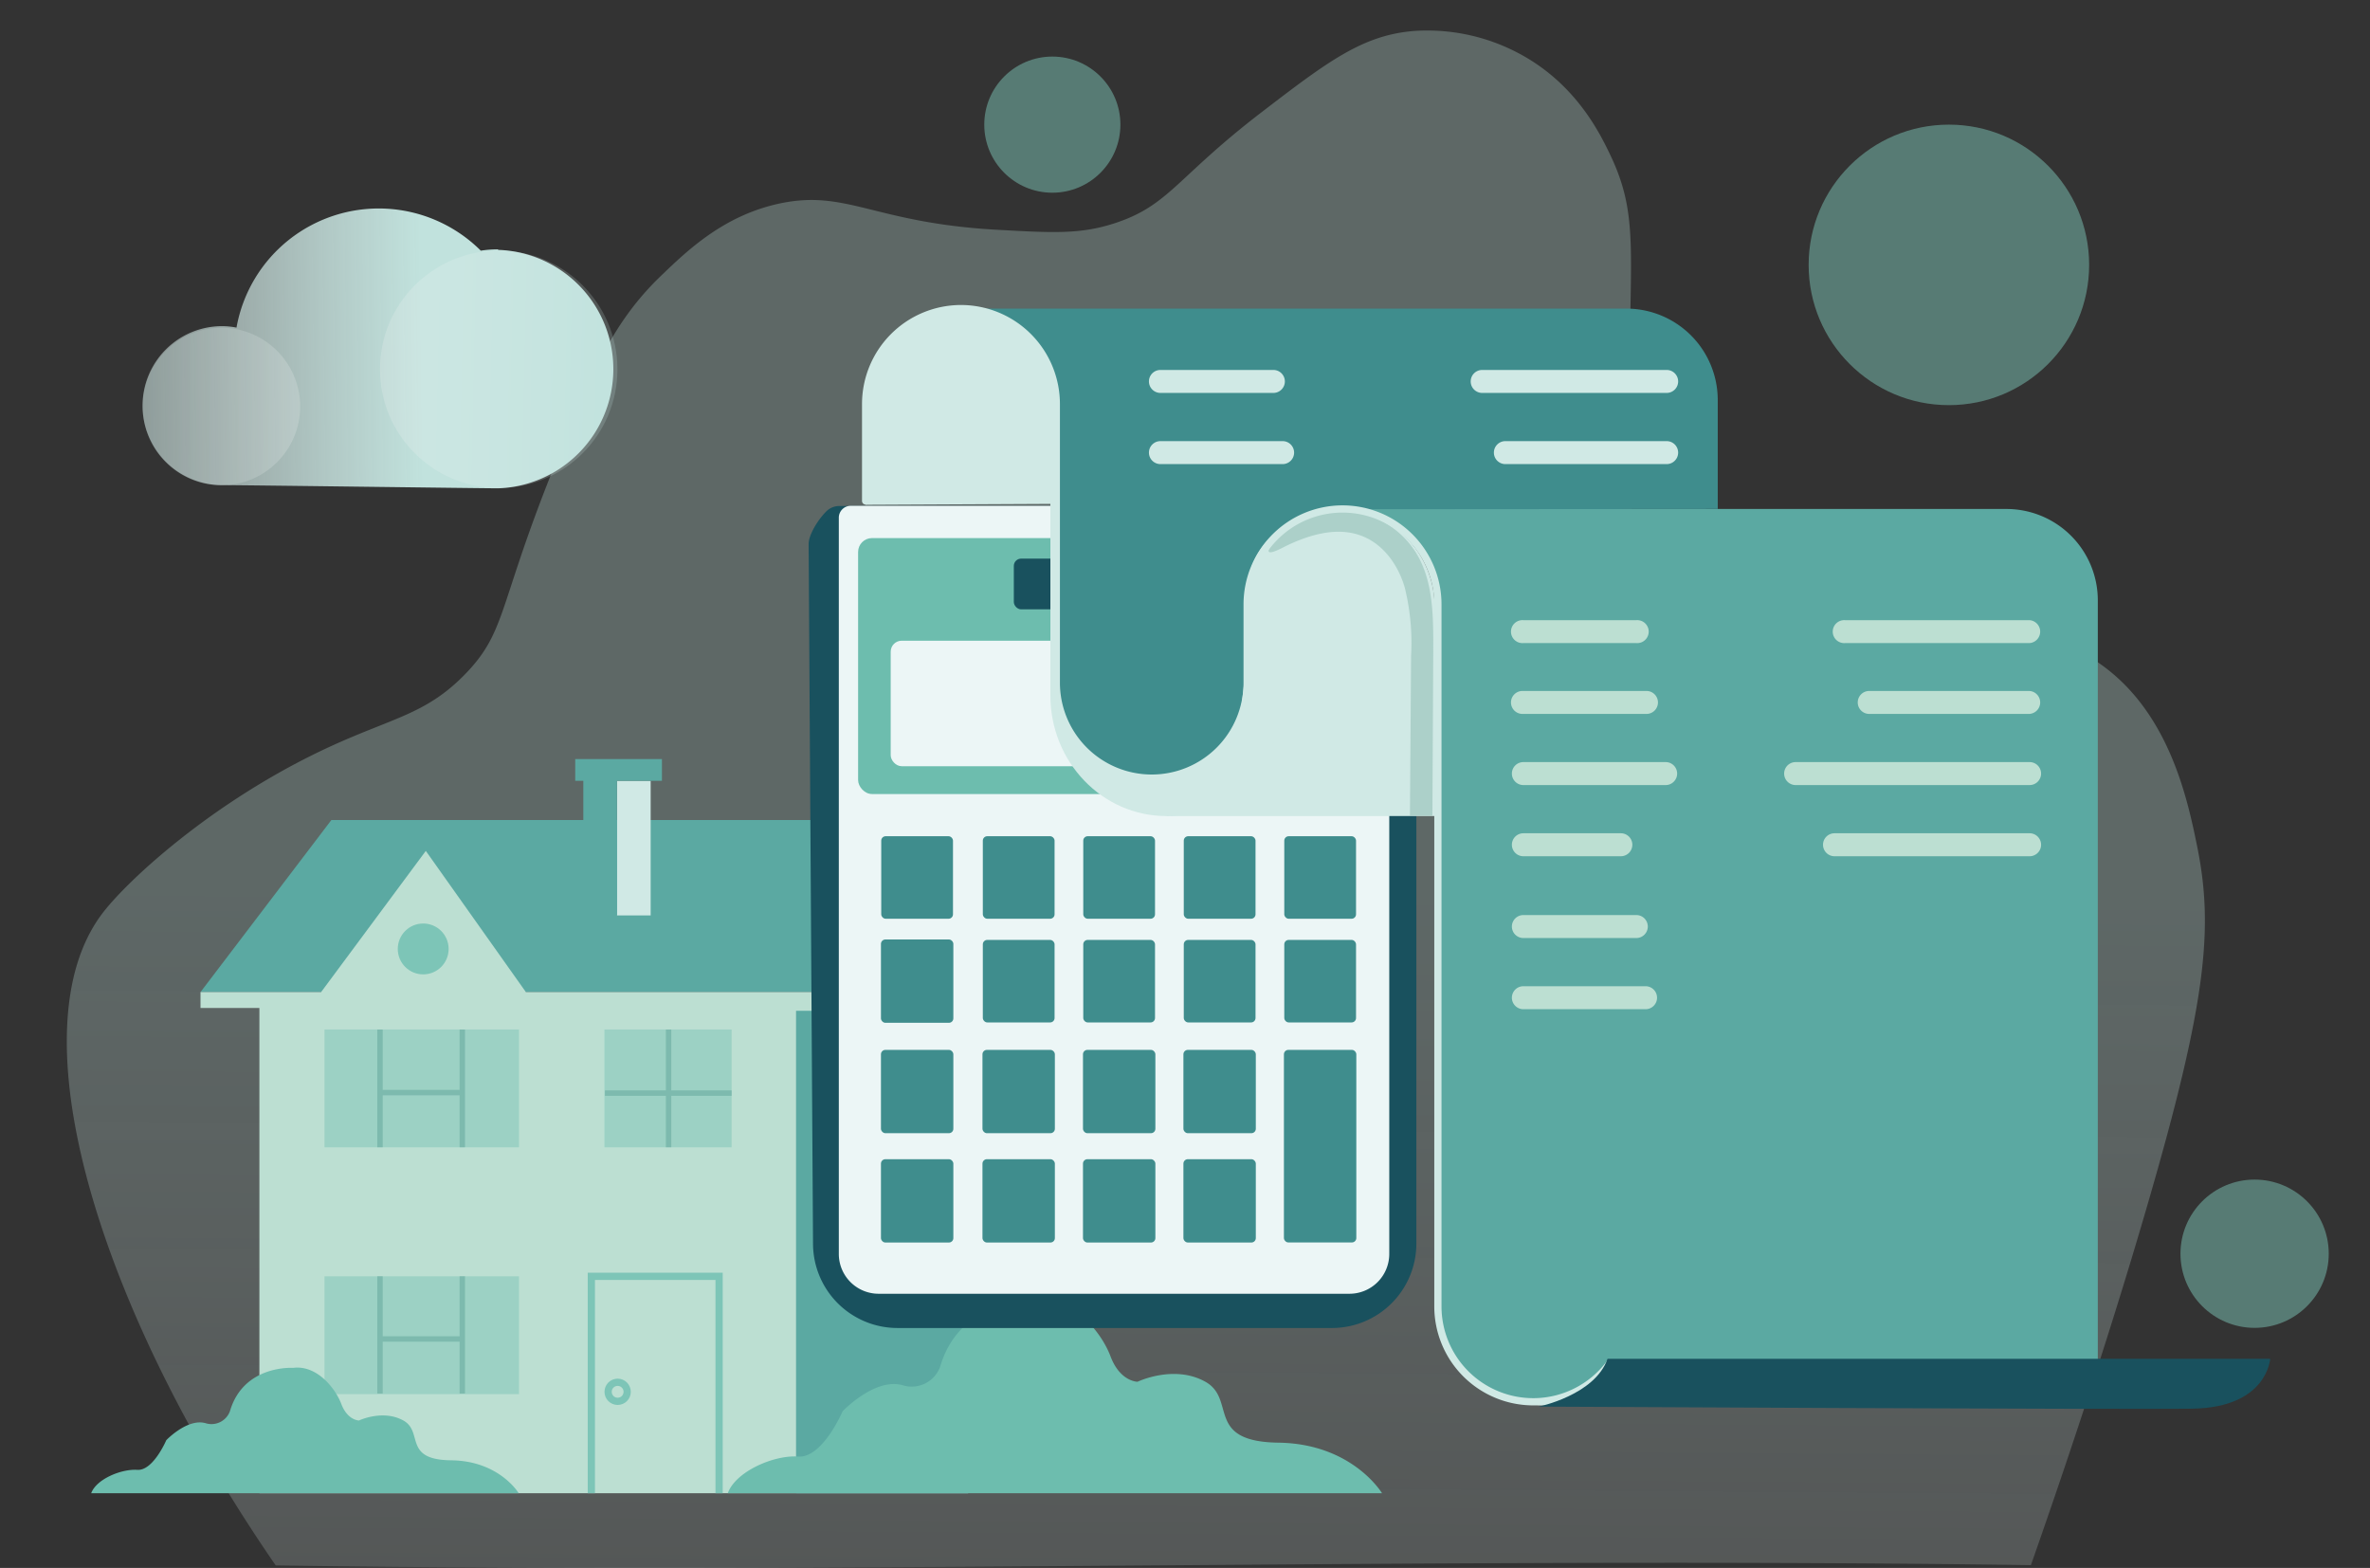 <svg xmlns="http://www.w3.org/2000/svg" id="Layer_1" data-name="Layer 1" viewBox="0 0 328 217"><rect x="0" y="0" width="328" height="217" fill="#333333" stroke="none"/><defs><linearGradient id="linear-gradient" x1="158.06" x2="155.92" y1="16.1" y2="314.39" gradientUnits="userSpaceOnUse"><stop offset=".36" stop-color="#c1e2dd"/><stop offset=".51" stop-color="#cfe8e5" stop-opacity=".84"/><stop offset=".83" stop-color="#f2f9f8" stop-opacity=".45"/><stop offset=".95" stop-color="#fff" stop-opacity=".3"/></linearGradient><linearGradient id="linear-gradient-2" x1="2447.05" x2="2512.75" y1="49.02" y2="48.1" gradientTransform="translate(-2445.82)" gradientUnits="userSpaceOnUse"><stop offset="0" stop-color="#e6f1f0" stop-opacity=".2"/><stop offset=".22" stop-color="#dcedeb" stop-opacity=".42"/><stop offset=".67" stop-color="#c9e5e1" stop-opacity=".84"/><stop offset=".87" stop-color="#c1e2dd"/></linearGradient><linearGradient id="linear-gradient-3" x1="2497.53" x2="2537.38" y1="50.72" y2="51.6" gradientTransform="translate(-2445.82)" gradientUnits="userSpaceOnUse"><stop offset=".14" stop-color="#f6f6f6"/><stop offset=".33" stop-color="#eef3f2"/><stop offset=".61" stop-color="#daebe9"/><stop offset=".87" stop-color="#c1e2dd"/></linearGradient><linearGradient id="linear-gradient-4" x1="2464.1" x2="2485.9" y1="56.11" y2="56.38" gradientTransform="translate(-2445.82)" gradientUnits="userSpaceOnUse"><stop offset=".06" stop-color="#c1e2dd"/><stop offset="1" stop-color="#f6f6f6"/></linearGradient><mask id="mask" width="36.96" height="37.2" x="50.59" y="32.48" maskUnits="userSpaceOnUse"/><mask id="mask-2" width="25.92" height="25.92" x="17.71" y="43.28" maskUnits="userSpaceOnUse"/><filter id="luminosity-invert" color-interpolation-filters="sRGB" filterUnits="userSpaceOnUse"><feColorMatrix values="-1 0 0 0 1 0 -1 0 0 1 0 0 -1 0 1 0 0 0 1 0"/></filter><style>.cls-2{fill:#5ba9a2}.cls-3{fill:#bcdfd2}.cls-4{fill:#7dc5b7}.cls-14,.cls-4{opacity:.5}.cls-5,.cls-6{fill:none;stroke-miterlimit:10}.cls-5{stroke:#7dbaae;stroke-width:.75px}.cls-6{stroke:#7dc5b7}.cls-8{fill:#d0e9e5}.cls-9{fill:#6dbdae}.cls-11{opacity:.2}.cls-15{fill:#fff}.cls-18{fill:#19515e}.cls-19{fill:#ecf6f6}.cls-20{fill:#3f8d8d}</style></defs><path d="M38.16 216.65c-24.29-35.2-36.55-74.24-23.8-90.49 3.6-4.59 14.83-14.9 29.78-22.11 9.86-4.75 14.6-4.91 20.31-10.83C69.87 87.6 69 84.2 75.73 67c5.73-14.64 8.74-22.11 15.8-28.88 3.67-3.52 8.6-8.25 16.24-9.93 9.41-2.05 13.14 2.67 30.24 3.61 7.68.43 11.52.64 16.24-.9 7.57-2.47 8.46-6.24 20.31-15.34 9.3-7.14 14.09-10.73 21.21-11.28a27 27 0 0 1 15.34 3.61c7.17 4.17 10.32 10.56 11.74 13.54 4.5 9.43 2.26 14.7 2.7 41.51.23 13.77.92 18.69 4.07 23.92 1.46 2.43 6.47 10.77 14.44 11.73 9.29 1.12 12-9.08 25.27-11.28 1.06-.18 11-1.69 19.85 3.61 10.68 6.42 13.45 19.06 14.89 26.17 2.49 12.24 1.14 23.16-9 56.86-3.3 10.94-7.93 25.39-14 42.66-81.25-1.16-161.69 1.25-242.91.04Z" style="opacity:.3;fill:url(#linear-gradient)"/><path d="M124.02 113.49H45.86L27.75 137.3h117.62l-21.35-23.81z" class="cls-2"/><path d="M133.99 137.3H72.78l-13.85-19.54-14.49 19.54H27.75v2.2h8.15v67.16h98.09V137.3z" class="cls-3"/><path d="M133.98 206.66h-23.81v-66.77h23.81z" class="cls-2"/><path d="M101.25 158.78h-17.6v-16.3h17.6zm-29.42 0H44.91v-16.3h26.92z" class="cls-4"/><path d="M92.53 142.48v16.3m8.72-7.5H83.72m-19.74-8.8v16.3m-11.39-16.3v16.3m11.08-7.57H52.59" class="cls-5"/><path d="M71.83 192.94H44.91v-16.3h26.92z" class="cls-4"/><path d="M63.98 176.64v16.22m-11.39-16.22v16.22m11.19-7.55H52.59" class="cls-5"/><path d="M99.52 206.66v-30.02H81.84v30.02" class="cls-6"/><circle cx="85.48" cy="192.62" r="1.32" class="cls-6"/><circle cx="58.57" cy="131.33" r="3.52" style="fill:#7dc5b7"/><path d="M90.05 126.69h-4.66v-18.63h4.66z" class="cls-8"/><path d="M85.39 126.69h-4.66v-18.63h4.66zm6.22-18.63h-12v-3.01h12z" class="cls-2"/><path d="M100.72 206.66h90.55s-4.1-6.86-14.33-7-5.78-6-10.12-8.43-9.39 0-9.39 0-2.41 0-3.73-3.5-5.3-8.3-10.24-7.7c0 0-10.47-.72-13.36 9.15a4.19 4.19 0 0 1-5.18 2.53c-3.85-1.09-8.31 3.61-8.31 3.61s-2.77 6.5-6.14 6.26-8.67 2.07-9.75 5.08Z" class="cls-9"/><path d="M68.93 34.51a15.73 15.73 0 0 0-2.39.18 20 20 0 0 0-33.81 10.65 10.33 10.33 0 0 0-2-.2 11 11 0 0 0 0 22c3.21 0 35.91.44 38.22.44a16.51 16.51 0 0 0 0-33Z" style="fill:url(#linear-gradient-2)"/><g class="cls-11"><circle cx="69.02" cy="51.11" r="16.43" style="fill:url(#linear-gradient-3)"/><g class="cls-14" style="mask:url(#mask)"><circle cx="69.02" cy="51.11" r="16.43" class="cls-15"/></g></g><g class="cls-11"><circle cx="30.64" cy="56.26" r="10.9" style="fill:url(#linear-gradient-4)"/><g class="cls-14" style="mask:url(#mask-2)"><circle cx="30.64" cy="56.26" r="10.9" class="cls-15"/></g></g><circle cx="145.64" cy="17.25" r="9.42" class="cls-4"/><circle cx="269.72" cy="36.66" r="19.41" class="cls-4"/><circle cx="312.03" cy="173.51" r="10.26" class="cls-4"/><path d="M184.33 183.79h-60.11a11.69 11.69 0 0 1-11.7-11.69l-.61-96.81c0-1.23 1.22-3.3 2.49-4.56a2.55 2.55 0 0 1 1.8-.7h75.42a2.3 2.3 0 0 1 1.47.53c1.52 1.26 2.93 2.59 2.93 3.91v97.63a11.69 11.69 0 0 1-11.69 11.69Z" class="cls-18"/><path d="M117.74 70h72.88a1.65 1.65 0 0 1 1.65 1.65v101.89a5.51 5.51 0 0 1-5.51 5.51H121.6a5.51 5.51 0 0 1-5.51-5.51V71.67a1.65 1.65 0 0 1 1.65-1.67Z" class="cls-19"/><rect width="71.17" height="35.42" x="118.76" y="74.47" class="cls-9" rx="1.92"/><rect width="62.48" height="17.37" x="123.27" y="88.67" class="cls-19" rx="1.52"/><rect width="28.4" height="7.02" x="140.31" y="77.31" class="cls-18" rx="1.01"/><rect width="9.93" height="11.42" x="121.96" y="115.73" class="cls-20" rx=".61"/><rect width="9.93" height="11.42" x="136.02" y="115.73" class="cls-20" rx=".61"/><rect width="9.93" height="11.42" x="149.92" y="115.73" class="cls-20" rx=".61"/><rect width="9.93" height="11.42" x="163.83" y="115.73" class="cls-20" rx=".61"/><rect width="9.93" height="11.42" x="177.74" y="115.73" class="cls-20" rx=".61"/><rect width="10.02" height="11.53" x="121.92" y="130.02" class="cls-20" rx=".61"/><rect width="9.93" height="11.42" x="136.02" y="130.08" class="cls-20" rx=".61"/><rect width="9.93" height="11.42" x="149.92" y="130.08" class="cls-20" rx=".61"/><rect width="9.93" height="11.42" x="163.83" y="130.08" class="cls-20" rx=".61"/><rect width="10.02" height="11.53" x="121.92" y="145.3" class="cls-20" rx=".61"/><rect width="10.02" height="11.53" x="135.97" y="145.3" class="cls-20" rx=".61"/><rect width="10.02" height="11.53" x="149.88" y="145.3" class="cls-20" rx=".61"/><rect width="10.02" height="11.53" x="163.78" y="145.3" class="cls-20" rx=".61"/><rect width="10.02" height="26.65" x="177.69" y="145.3" class="cls-20" rx=".61"/><rect width="10.02" height="11.53" x="121.92" y="160.43" class="cls-20" rx=".61"/><rect width="10.02" height="11.53" x="135.97" y="160.43" class="cls-20" rx=".61"/><rect width="10.02" height="11.53" x="149.88" y="160.43" class="cls-20" rx=".61"/><rect width="10.02" height="11.53" x="163.78" y="160.43" class="cls-20" rx=".61"/><rect width="9.93" height="11.42" x="177.74" y="130.08" class="cls-20" rx=".61"/><path d="M146.15 69.73V56.44A13.47 13.47 0 0 0 133 42.71a13.47 13.47 0 0 0-13.2 13.73v13.42Zm52.39 43.21V84.16a13.47 13.47 0 0 0-13.2-13.72 13.47 13.47 0 0 0-13.2 13.72l-10.71 28.78Z" class="cls-8"/><path d="M177.49 66.45v29.8c0 9.22-7.19 16.69-16.06 16.69-8.87 0-16.06-7.47-16.06-16.69V66.3Z" class="cls-8"/><path d="M290.33 188.65V83.09a12.65 12.65 0 0 0-12.65-12.65H188.9S199 72.29 199 85.26v95.56s.45 13.08 13.76 12.91c0 0 4.16 1.55 9.74-5.12Z" class="cls-2"/><path d="M237.73 70.44V55.36a12.65 12.65 0 0 0-12.64-12.65h-88.78s9.84 2.69 9.84 14.34.12 39.13.12 39.13 1.94 11.26 11.78 11.44a14.62 14.62 0 0 0 13.49-8 95.1 95.1 0 0 0 1.06-16.91c-.3-8.87 8.27-12.23 12.29-12.23Z" class="cls-20"/><path d="m198.24 112.88.12-23.14c0-4.61 0-9.51-2.5-13.41a12.4 12.4 0 0 0-10.47-5.65 12.25 12.25 0 0 0-6.78 2.25 10.89 10.89 0 0 0-2.67 2.53c-1.32 1.9 1.26.5 2 .12 3.3-1.6 7.17-2.74 10.58-1.39 3 1.18 5 4.06 5.89 7.11a31.92 31.92 0 0 1 .88 9.47l-.16 22.12Z" style="fill:#88b8ae;opacity:.5"/><path d="m211.9 194 90.64.35h0a13.17 13.17 0 0 0 10.63-5.35v-.35H222.8a13.18 13.18 0 0 1-10.63 5.35h0A13.2 13.2 0 0 1 199 180.82V83.64a13.2 13.2 0 0 0-13.2-13.2h0a13.2 13.2 0 0 0-13.2 13.2v10.84a13.2 13.2 0 0 1-13.2 13.21h0a13.21 13.21 0 0 1-13.21-13.21V55.92A13.21 13.21 0 0 0 133 42.71h0a13.21 13.21 0 0 0-13.2 13.21v13.41" style="stroke:#d0e9e5;stroke-linecap:round;stroke-linejoin:round;fill:none"/><path d="M222.48 188.05h91.71s-.41 6.71-10.67 6.9c-8 .15-90.58-.28-90.58-.28s7.78-1.58 9.54-6.62Z" class="cls-18"/><path d="M280.89 89h-25.53a1.59 1.59 0 1 1 0-3.17h25.53a1.59 1.59 0 0 1 0 3.17Zm-54.43 0h-15.63a1.59 1.59 0 1 1 0-3.17h15.63a1.59 1.59 0 1 1 0 3.17Zm54.43 9.8h-22.32a1.59 1.59 0 0 1 0-3.17h22.32a1.59 1.59 0 0 1 0 3.17Zm-53.15 0h-16.91a1.59 1.59 0 1 1 0-3.17h16.91a1.59 1.59 0 1 1 0 3.17Zm-1.28 31.02h-15.63a1.59 1.59 0 1 1 0-3.18h15.63a1.59 1.59 0 1 1 0 3.18Zm1.28 9.85h-16.91a1.59 1.59 0 0 1 0-3.18h16.91a1.59 1.59 0 1 1 0 3.18Zm53.15-31.02h-32.38a1.59 1.59 0 0 1 0-3.18h32.38a1.59 1.59 0 0 1 0 3.18Zm-50.37 0h-19.69a1.59 1.59 0 0 1 0-3.18h19.69a1.59 1.59 0 0 1 0 3.18Zm50.37 9.85h-27a1.59 1.59 0 0 1 0-3.18h27a1.59 1.59 0 0 1 0 3.18Zm-56.57 0h-13.49a1.59 1.59 0 0 1 0-3.18h13.49a1.59 1.59 0 1 1 0 3.18Z" class="cls-3"/><path d="M230.66 54.38h-25.53a1.59 1.59 0 0 1 0-3.18h25.53a1.59 1.59 0 0 1 0 3.18Zm-54.43 0H160.6a1.59 1.59 0 0 1 0-3.18h15.63a1.59 1.59 0 1 1 0 3.18Zm54.43 9.85h-22.32a1.59 1.59 0 0 1 0-3.18h22.32a1.59 1.59 0 0 1 0 3.18Zm-53.15 0H160.6a1.59 1.59 0 0 1 0-3.18h16.91a1.59 1.59 0 0 1 0 3.18Z" class="cls-8"/><path d="M12.62 206.66h59.17s-2.67-4.49-9.36-4.56-3.78-3.94-6.61-5.51-6.14 0-6.14 0-1.57 0-2.44-2.28-3.46-5.43-6.68-5c0 0-6.85-.47-8.74 6a2.72 2.72 0 0 1-3.38 1.65c-2.52-.7-5.43 2.36-5.43 2.36s-1.81 4.25-4 4.1-5.68 1.27-6.39 3.24Z" class="cls-9"/></svg>